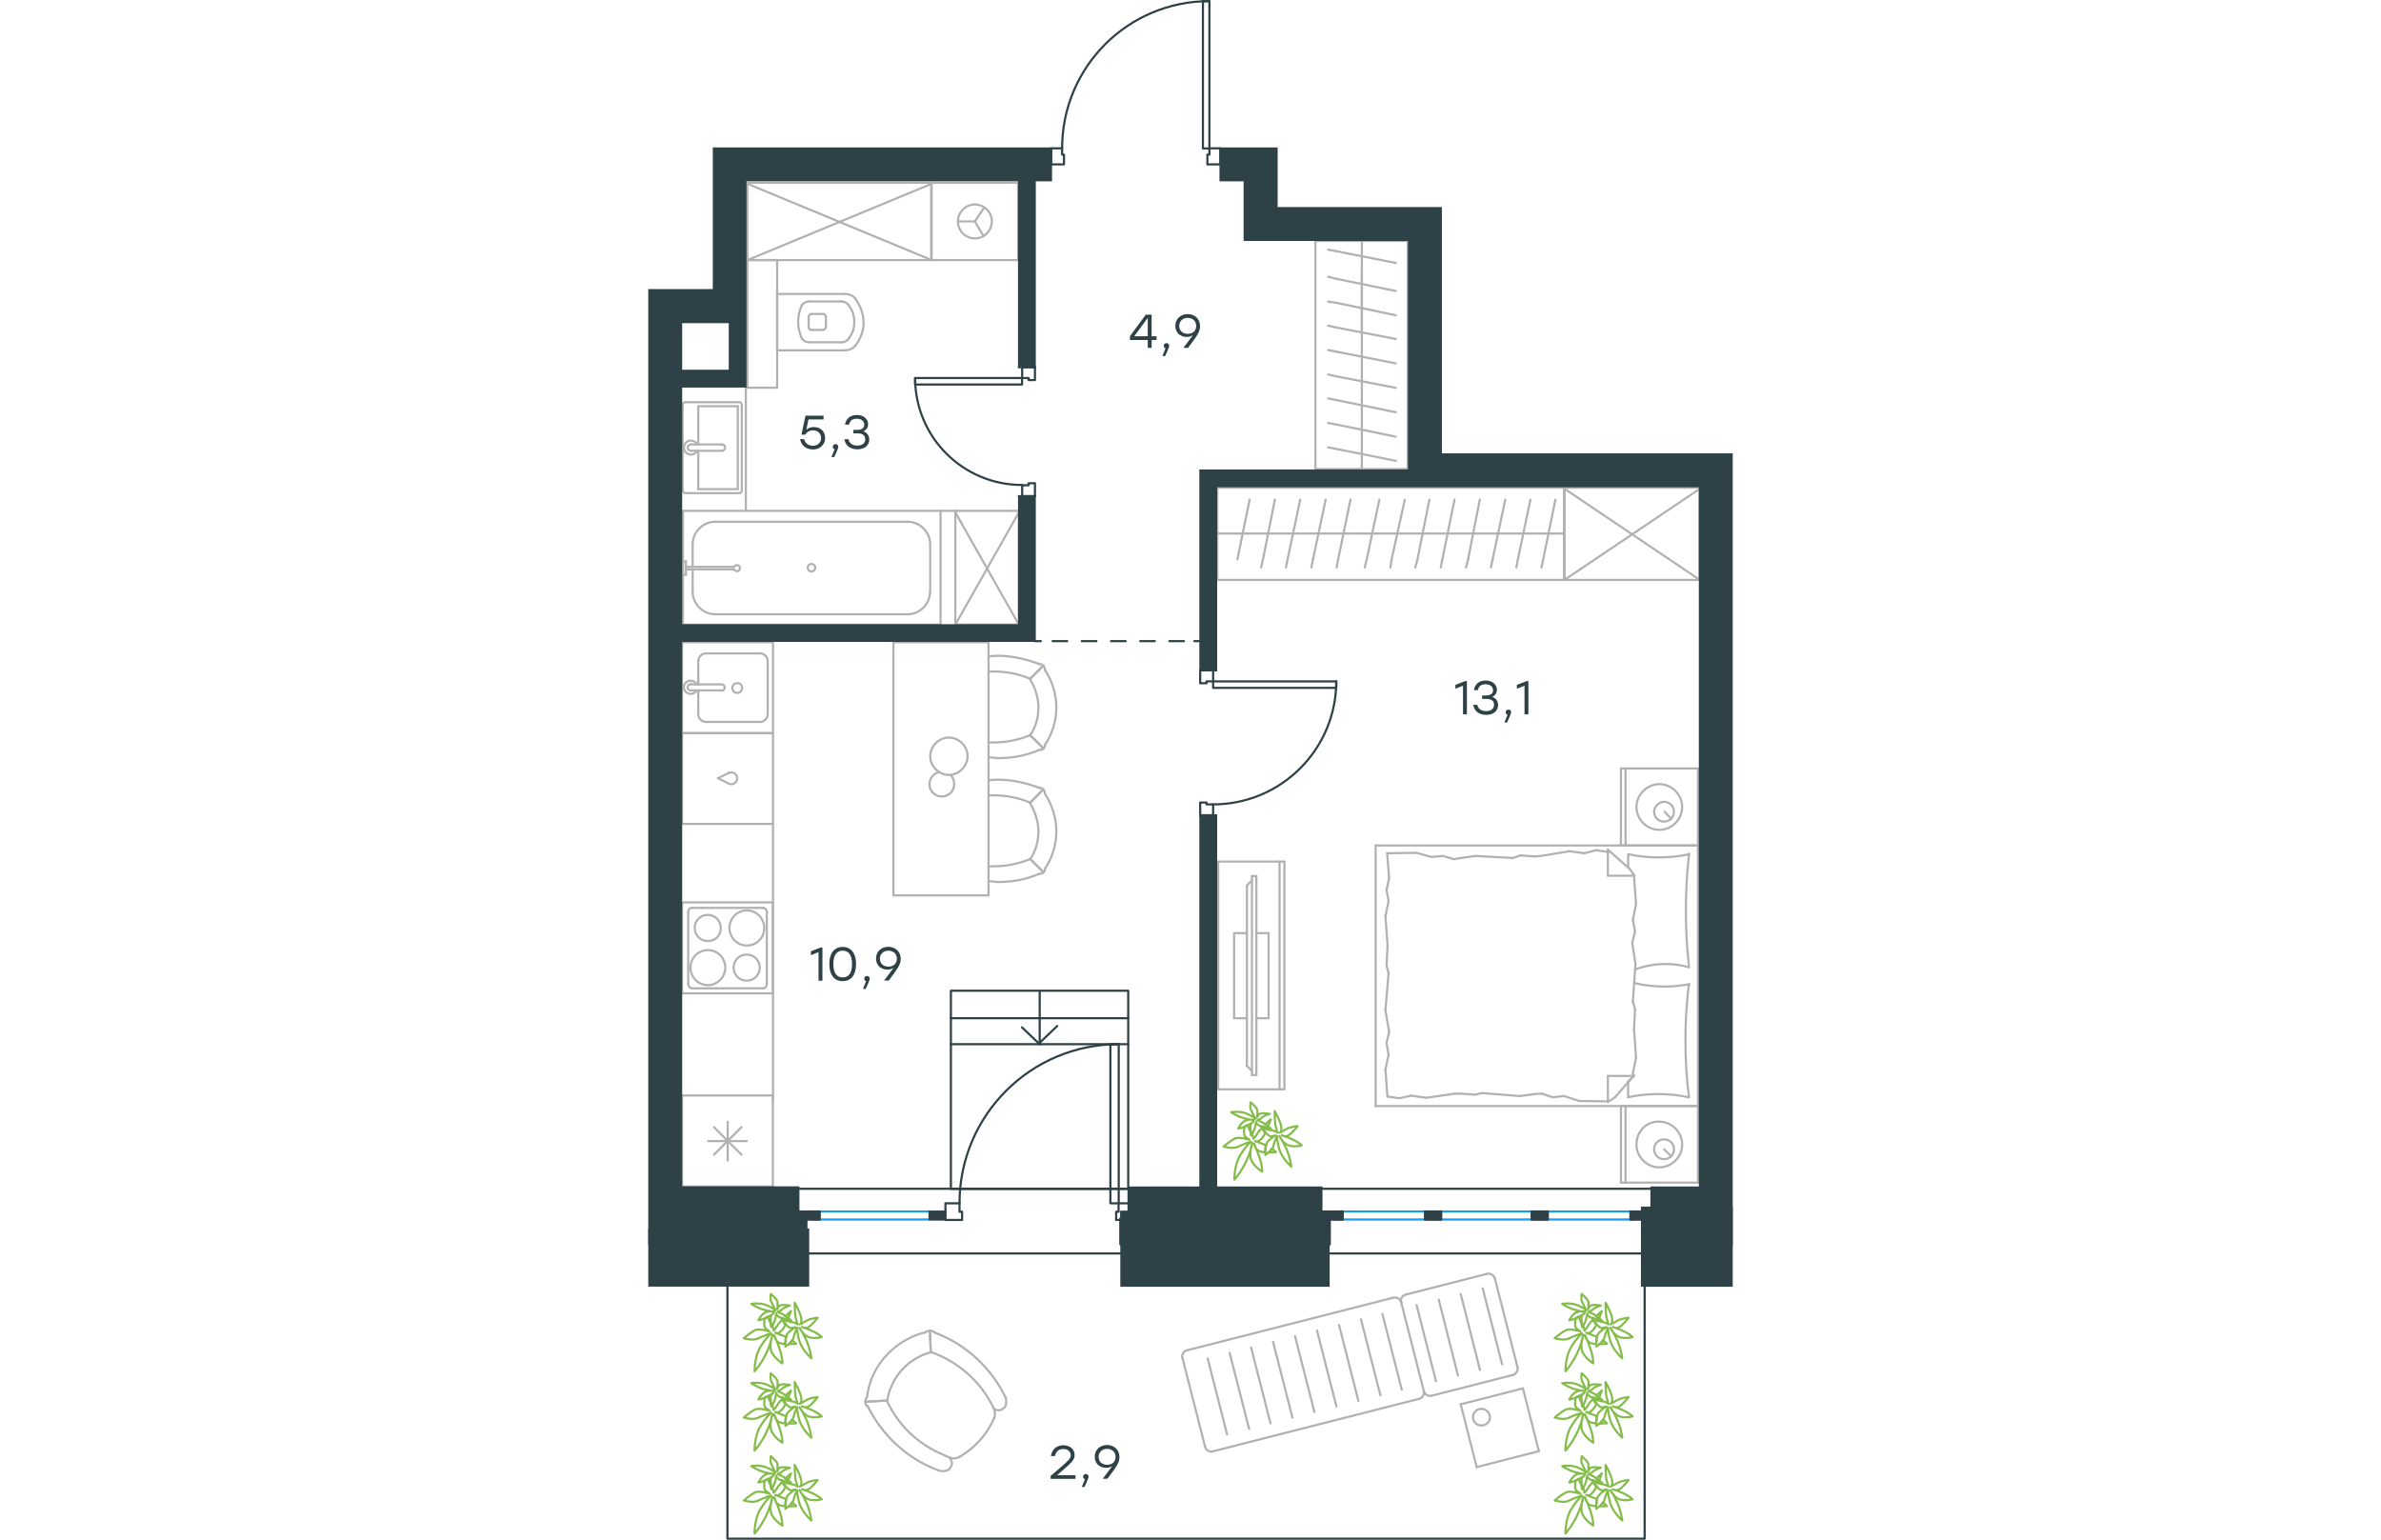 <?xml version="1.0" encoding="utf-8"?>
<!-- Generator: Adobe Illustrator 26.5.0, SVG Export Plug-In . SVG Version: 6.00 Build 0)  -->
<svg version="1.1" id="Слой_1" xmlns="http://www.w3.org/2000/svg" xmlns:xlink="http://www.w3.org/1999/xlink" x="0px" y="0px"
	 viewBox="0 0 754.7 1071.5" style="enable-background:new 0 0 754.7 1071.5;" xml:space="preserve" width="883" height="571">
<style type="text/css">
	.st0{fill:none;stroke:#1D9CEB;stroke-width:1.5;stroke-linecap:round;stroke-linejoin:round;stroke-miterlimit:22.926;}
	.st1{fill:none;stroke:#2D4146;stroke-width:1.5;stroke-linecap:round;stroke-linejoin:round;stroke-miterlimit:22.926;}
	.st2{fill:none;stroke:#2D4146;stroke-width:1.5;stroke-linecap:round;stroke-linejoin:round;}
	.st3{fill:none;stroke:#2D4146;stroke-width:1.5;stroke-linecap:round;stroke-linejoin:round;stroke-dasharray:10.159,10.159;}
	.st4{fill:none;stroke:#B2B1B0;stroke-width:1.5;stroke-linecap:round;stroke-linejoin:round;stroke-miterlimit:22.926;}
	.st5{fill:none;stroke:#84BC4A;stroke-width:1.5;stroke-linecap:round;stroke-linejoin:round;stroke-miterlimit:22.926;}
	.st6{fill:#2D4146;}
</style>
<line class="st0" x1="478.6" y1="843.1" x2="686.3" y2="843.1"/>
<line class="st0" x1="477.5" y1="848.7" x2="686.3" y2="848.7"/>
<line class="st0" x1="113.9" y1="843.1" x2="206.8" y2="843.1"/>
<line class="st0" x1="113.4" y1="848.7" x2="206.8" y2="848.7"/>
<path class="st1" d="M185.7,263.1c0,41.1,33.3,74.4,74.4,74.4"/>
<polygon class="st1" points="269.1,336.3 264.7,336.3 264.7,337.7 260.2,337.7 260.2,345.3 269.1,345.3 "/>
<polygon class="st1" points="269.1,255.5 260.2,255.5 260.2,263.1 264.7,263.1 264.7,264.5 269.1,264.5 "/>
<rect x="185.7" y="263.1" class="st1" width="74.4" height="4.5"/>
<polyline class="st1" points="257.9,345.3 260.2,345.3 269.1,345.3 260.2,345.3 "/>
<polyline class="st1" points="257.9,255.5 260.2,255.5 269.1,255.5 260.2,255.5 "/>
<g>
	<path class="st1" d="M393.1,559.8c47.3,0,85.7-38.4,85.7-85.7"/>
	<polygon class="st1" points="384.1,558.5 388.5,558.5 388.5,559.8 393.1,559.8 393.1,567.4 384.1,567.4 	"/>
	<polygon class="st1" points="384.1,466.5 393.1,466.5 393.1,474.2 388.5,474.2 388.5,475.5 384.1,475.5 	"/>
	<rect x="393.1" y="474.2" class="st1" width="85.7" height="4.5"/>
	<polyline class="st1" points="395.2,567.4 393.1,567.4 384.1,567.4 393.1,567.4 	"/>
	<polyline class="st1" points="395.2,466.5 393.1,466.5 384.1,466.5 393.1,466.5 	"/>
</g>
<path class="st1" d="M390.5,0.8C333.8,0.8,288,46.6,288,103.3"/>
<polygon class="st1" points="289.3,114.4 289.3,107.6 288,107.6 288,103.2 280.4,103.2 280.4,114.4 "/>
<polygon class="st1" points="398.1,114.4 398.1,103.2 390.5,103.2 390.5,107.6 389.1,107.6 389.1,114.4 "/>
<rect x="386" y="0.8" class="st1" width="4.5" height="102.5"/>
<rect x="328.5" y="847.9" class="st1" width="145.7" height="18"/>
<rect x="468.7" y="843.1" class="st1" width="14.6" height="5.6"/>
<rect x="540.6" y="843.1" class="st1" width="11.2" height="5.6"/>
<rect x="683.5" y="843.1" class="st1" width="14.6" height="5.6"/>
<rect x="614.8" y="843.1" class="st1" width="11.2" height="5.6"/>
<rect x="104.7" y="843.1" class="st1" width="14.6" height="5.6"/>
<g>
	<g>
		<line class="st2" x1="269.1" y1="446.2" x2="273.2" y2="446.2"/>
		<line class="st3" x1="281.4" y1="446.2" x2="375.9" y2="446.2"/>
		<line class="st2" x1="380" y1="446.2" x2="384.1" y2="446.2"/>
	</g>
</g>
<line class="st1" x1="105.3" y1="827.3" x2="715.6" y2="827.3"/>
<g>
	<line class="st4" x1="730.5" y1="769.7" x2="730.5" y2="823"/>
	<line class="st4" x1="676.9" y1="823" x2="676.9" y2="769.7"/>
	<line class="st4" x1="676.9" y1="769.7" x2="730.5" y2="769.7"/>
	<line class="st4" x1="730.5" y1="823" x2="676.9" y2="823"/>
	<line class="st4" x1="706.9" y1="799.8" x2="712" y2="804.8"/>
	<line class="st4" x1="680.1" y1="823" x2="680.1" y2="769.7"/>
	<path class="st4" d="M687.7,796.5c0,8.7,7.3,15.9,15.9,15.9c8.7,0,15.9-7.2,15.9-15.9c0-8.7-7.3-15.9-15.9-15.9
		C694.6,780.2,687.7,787.5,687.7,796.5z"/>
	<path class="st4" d="M700,799.8c0,4,3.2,6.9,6.9,6.9c4,0,6.9-3.2,6.9-6.9c0-4-3.2-6.9-6.9-6.9C703.3,792.9,700,795.8,700,799.8z"/>
	<line class="st4" x1="730.5" y1="588.4" x2="730.5" y2="769.7"/>
	<line class="st4" x1="681.9" y1="603.8" x2="681.9" y2="594.5"/>
	<line class="st4" x1="686" y1="748.8" x2="667.8" y2="748.8"/>
	<line class="st4" x1="681.9" y1="752.7" x2="686" y2="748.8"/>
	<line class="st4" x1="506.2" y1="588.4" x2="730.5" y2="588.4"/>
	<line class="st4" x1="667.8" y1="766.9" x2="667.8" y2="748.8"/>
	<line class="st4" x1="730.5" y1="769.7" x2="506.2" y2="769.7"/>
	<line class="st4" x1="667.8" y1="591.3" x2="683" y2="604.7"/>
	<line class="st4" x1="683" y1="604.7" x2="686.3" y2="609.4"/>
	<line class="st4" x1="681.9" y1="763.6" x2="681.9" y2="753"/>
	<line class="st4" x1="686" y1="609.4" x2="667.8" y2="609.4"/>
	<line class="st4" x1="686" y1="748.4" x2="672.8" y2="763.6"/>
	<line class="st4" x1="672.8" y1="763.6" x2="667.8" y2="766.9"/>
	<line class="st4" x1="667.8" y1="591.3" x2="667.8" y2="609.4"/>
	<line class="st4" x1="513.8" y1="672.1" x2="514.5" y2="657.9"/>
	<line class="st4" x1="515.6" y1="718" x2="513" y2="703.1"/>
	<line class="st4" x1="515.2" y1="734" x2="513.8" y2="725.9"/>
	<line class="st4" x1="513.8" y1="725.9" x2="515.6" y2="718"/>
	<line class="st4" x1="515.2" y1="677.1" x2="513.8" y2="672.1"/>
	<line class="st4" x1="513" y1="703.1" x2="515.2" y2="677.1"/>
	<line class="st4" x1="514.4" y1="763.2" x2="513" y2="744.4"/>
	<line class="st4" x1="513" y1="744.4" x2="515.2" y2="734"/>
	<line class="st4" x1="515.6" y1="611.2" x2="514.2" y2="593.8"/>
	<line class="st4" x1="515.2" y1="627.2" x2="513.8" y2="619.2"/>
	<line class="st4" x1="513.8" y1="619.2" x2="515.6" y2="611.2"/>
	<line class="st4" x1="514.5" y1="657.9" x2="513" y2="637.7"/>
	<line class="st4" x1="513" y1="637.7" x2="515.2" y2="627.2"/>
	<line class="st4" x1="506.2" y1="588.4" x2="506.2" y2="769.7"/>
	<path class="st4" d="M724.3,673.1c-1.5-13-2.2-26.1-2.2-39.5c0-13,0.7-26.5,2.2-39.5"/>
	<path class="st4" d="M686.8,674.6c7.3-2.5,13.7-3.7,21.3-3.7c5.4,0,10.8,0.7,15.9,2.2"/>
	<path class="st4" d="M724.3,594.5c-6.9,1.5-14.2,2.2-21,2.2c-7.3,0-14.2-0.7-21-2.2"/>
	<path class="st4" d="M724.3,685.1c-5.4,0.7-10.8,1.5-15.9,1.5c-7.6,0-14.9-0.7-22.1-2.5"/>
	<line class="st4" x1="621.8" y1="761.1" x2="616.7" y2="761.4"/>
	<line class="st4" x1="637.4" y1="762.8" x2="629.4" y2="763.6"/>
	<line class="st4" x1="629.4" y1="763.6" x2="621.8" y2="761.1"/>
	<line class="st4" x1="667.8" y1="766.5" x2="647.8" y2="766.2"/>
	<line class="st4" x1="647.8" y1="766.2" x2="637.4" y2="762.8"/>
	<line class="st4" x1="575.4" y1="761.8" x2="565.6" y2="761.1"/>
	<line class="st4" x1="616.7" y1="761.4" x2="606.6" y2="762.8"/>
	<line class="st4" x1="580.4" y1="760.7" x2="575.4" y2="761.8"/>
	<line class="st4" x1="606.6" y1="762.8" x2="580.4" y2="760.7"/>
	<line class="st4" x1="565.6" y1="761.1" x2="561.3" y2="761.1"/>
	<line class="st4" x1="530.8" y1="762.5" x2="522.8" y2="764.3"/>
	<line class="st4" x1="522.8" y1="764.3" x2="514.9" y2="763.2"/>
	<line class="st4" x1="561.3" y1="761.1" x2="541.4" y2="764"/>
	<line class="st4" x1="541.4" y1="764" x2="530.8" y2="762.5"/>
	<line class="st4" x1="560.5" y1="597.9" x2="565.6" y2="597.1"/>
	<line class="st4" x1="545" y1="596.4" x2="552.9" y2="595.7"/>
	<line class="st4" x1="552.9" y1="595.7" x2="560.5" y2="597.9"/>
	<line class="st4" x1="514.2" y1="593.8" x2="534.5" y2="593.5"/>
	<line class="st4" x1="534.5" y1="593.5" x2="545" y2="596.4"/>
	<line class="st4" x1="606.9" y1="595.3" x2="616.7" y2="596"/>
	<line class="st4" x1="565.6" y1="597.1" x2="575.8" y2="595.7"/>
	<line class="st4" x1="601.9" y1="597.1" x2="606.9" y2="595.3"/>
	<line class="st4" x1="575.8" y1="595.7" x2="601.9" y2="597.1"/>
	<line class="st4" x1="616.7" y1="596" x2="621.1" y2="595.7"/>
	<line class="st4" x1="667.4" y1="592.8" x2="668.2" y2="592.8"/>
	<line class="st4" x1="651.5" y1="593.8" x2="659.5" y2="591.7"/>
	<line class="st4" x1="659.5" y1="591.7" x2="667.4" y2="592.8"/>
	<line class="st4" x1="621.1" y1="595.7" x2="641" y2="592.4"/>
	<line class="st4" x1="641" y1="592.4" x2="651.5" y2="593.8"/>
	<path class="st4" d="M724.3,763.6c-1.8-13-2.5-26.1-2.5-39.5c0-13,0.7-26.5,2.5-39.5"/>
	<path class="st4" d="M681.9,763.6c6.9-1.5,14.2-2.2,21-2.2c7.3,0,14.2,0.7,21,2.2"/>
	<line class="st4" x1="686.7" y1="702.1" x2="686" y2="716.2"/>
	<line class="st4" x1="684.8" y1="656.1" x2="687" y2="670.9"/>
	<line class="st4" x1="685.2" y1="640.2" x2="686.7" y2="648.1"/>
	<line class="st4" x1="686.7" y1="648.1" x2="684.8" y2="656.1"/>
	<line class="st4" x1="685.2" y1="697" x2="686.7" y2="702.1"/>
	<line class="st4" x1="687" y1="670.9" x2="685.2" y2="697"/>
	<line class="st4" x1="686" y1="609.4" x2="687.4" y2="629.3"/>
	<line class="st4" x1="687.4" y1="629.3" x2="685.2" y2="640.2"/>
	<line class="st4" x1="685.2" y1="747" x2="685.5" y2="748.8"/>
	<line class="st4" x1="686" y1="716.2" x2="687.4" y2="736.1"/>
	<line class="st4" x1="687.4" y1="736.1" x2="685.2" y2="747"/>
	<line class="st4" x1="730.5" y1="534.8" x2="730.5" y2="588.4"/>
	<line class="st4" x1="676.9" y1="588.4" x2="676.9" y2="534.8"/>
	<line class="st4" x1="677.2" y1="534.8" x2="730.5" y2="534.8"/>
	<line class="st4" x1="730.5" y1="588.4" x2="677.2" y2="588.4"/>
	<line class="st4" x1="707.3" y1="564.9" x2="712" y2="569.9"/>
	<line class="st4" x1="680.1" y1="588.4" x2="680.1" y2="534.8"/>
	<path class="st4" d="M687.7,561.6c0,8.7,7.3,15.9,15.9,15.9c8.7,0,15.9-7.2,15.9-15.9c0-8.7-7.3-15.9-15.9-15.9
		C695,545.8,687.7,553,687.7,561.6z"/>
	<path class="st4" d="M700,564.9c0,4,3.2,6.9,6.9,6.9c4,0,6.9-3.2,6.9-6.9c0-4-3.2-6.9-6.9-6.9C703.3,558.1,700,561.3,700,564.9z"/>
</g>
<g>
	<g>
		<line class="st4" x1="439.3" y1="758.1" x2="439.3" y2="599.6"/>
		<polyline class="st4" points="442.7,599.6 396.6,599.6 396.6,758.1 442.7,758.1 		"/>
		<line class="st4" x1="442.7" y1="758.1" x2="442.7" y2="599.6"/>
	</g>
	<g>
		<polyline class="st4" points="416.6,649.4 407.7,649.4 407.7,708.6 416.6,708.6 		"/>
		<line class="st4" x1="423.2" y1="708.6" x2="431.7" y2="708.6"/>
		<line class="st4" x1="431.7" y1="708.6" x2="431.7" y2="649.4"/>
		<line class="st4" x1="431.7" y1="649.4" x2="423.2" y2="649.4"/>
		<line class="st4" x1="423.2" y1="748.1" x2="420.1" y2="748.1"/>
		<line class="st4" x1="416.6" y1="616.2" x2="420.1" y2="612.8"/>
		<line class="st4" x1="420.1" y1="745.3" x2="416.6" y2="741.8"/>
		<line class="st4" x1="420.1" y1="609.7" x2="420.1" y2="748.1"/>
		<line class="st4" x1="423.2" y1="748.1" x2="423.2" y2="609.7"/>
		<line class="st4" x1="423.2" y1="609.7" x2="420.1" y2="609.7"/>
		<line class="st4" x1="416.6" y1="741.8" x2="416.6" y2="616.2"/>
	</g>
</g>
<g>
	<line class="st4" x1="396" y1="371.3" x2="494.6" y2="371.3"/>
	<line class="st4" x1="479" y1="394.9" x2="480.1" y2="389.3"/>
	<line class="st4" x1="480.1" y1="389.3" x2="488.7" y2="347.7"/>
	<line class="st4" x1="461.4" y1="394.9" x2="462.6" y2="389.3"/>
	<line class="st4" x1="462.6" y1="389.3" x2="471.4" y2="347.7"/>
	<line class="st4" x1="443.8" y1="394.9" x2="444.9" y2="389.3"/>
	<line class="st4" x1="444.9" y1="389.3" x2="453.7" y2="347.7"/>
	<line class="st4" x1="426.5" y1="394.9" x2="427.8" y2="389.3"/>
	<line class="st4" x1="427.8" y1="389.3" x2="436.1" y2="347.7"/>
	<line class="st4" x1="410" y1="389.3" x2="418.5" y2="347.7"/>
	<rect x="396" y="339.4" class="st4" width="241.3" height="64.2"/>
	<line class="st4" x1="494.6" y1="371.3" x2="637.2" y2="371.3"/>
	<line class="st4" x1="621.6" y1="394.9" x2="622.8" y2="389.3"/>
	<line class="st4" x1="622.8" y1="389.3" x2="631.3" y2="347.7"/>
	<line class="st4" x1="604.1" y1="394.9" x2="605.2" y2="389.3"/>
	<line class="st4" x1="605.2" y1="389.3" x2="613.9" y2="347.7"/>
	<line class="st4" x1="586.4" y1="394.9" x2="587.6" y2="389.3"/>
	<line class="st4" x1="587.6" y1="389.3" x2="596.4" y2="347.7"/>
	<line class="st4" x1="569.1" y1="394.9" x2="570.5" y2="389.3"/>
	<line class="st4" x1="570.5" y1="389.3" x2="578.7" y2="347.7"/>
	<line class="st4" x1="551.5" y1="394.9" x2="552.6" y2="389.3"/>
	<line class="st4" x1="552.6" y1="389.3" x2="561.1" y2="347.7"/>
	<line class="st4" x1="533.8" y1="394.9" x2="535.3" y2="389.3"/>
	<line class="st4" x1="535.3" y1="389.3" x2="543.6" y2="347.7"/>
	<line class="st4" x1="516.5" y1="394.9" x2="517.3" y2="389.3"/>
	<line class="st4" x1="517.3" y1="389.3" x2="526.5" y2="347.7"/>
	<line class="st4" x1="500" y1="389.3" x2="508.8" y2="347.7"/>
	<line class="st4" x1="498.6" y1="394.9" x2="500" y2="389.3"/>
</g>
<g>
	<rect x="637.7" y="339.4" class="st4" width="93.9" height="64.2"/>
	<line class="st4" x1="637.7" y1="403.5" x2="731.7" y2="340.2"/>
	<line class="st4" x1="637.7" y1="340.2" x2="731.7" y2="403.5"/>
</g>
<g>
	<line class="st4" x1="86.7" y1="762.4" x2="86.7" y2="825.7"/>
	<line class="st4" x1="55.3" y1="780.7" x2="55.3" y2="807.7"/>
	<line class="st4" x1="45.7" y1="803.6" x2="64.9" y2="784.4"/>
	<line class="st4" x1="45.7" y1="784.4" x2="64.9" y2="803.6"/>
	<line class="st4" x1="41.7" y1="794.1" x2="68.6" y2="794.1"/>
	<line class="st4" x1="86.7" y1="825.7" x2="23.5" y2="825.7"/>
	<line class="st4" x1="23.5" y1="762.4" x2="23.5" y2="825.7"/>
	<line class="st4" x1="86.7" y1="762.4" x2="23.5" y2="762.4"/>
</g>
<g>
	<rect x="23.5" y="447" class="st4" width="63.3" height="63.2"/>
	<line class="st4" x1="51" y1="476.3" x2="29.8" y2="476.3"/>
	<line class="st4" x1="34.8" y1="480.5" x2="34.8" y2="497.1"/>
	<line class="st4" x1="83.1" y1="497.1" x2="83.1" y2="460"/>
	<line class="st4" x1="34.8" y1="460" x2="34.8" y2="476.3"/>
	<line class="st4" x1="77.8" y1="454.7" x2="40.1" y2="454.7"/>
	<line class="st4" x1="29.8" y1="480.5" x2="51" y2="480.5"/>
	<line class="st4" x1="40.1" y1="502.4" x2="77.8" y2="502.4"/>
	<path class="st4" d="M51,476.3L51,476.3c1.2,0,2.2,0.9,2.2,2.2c0,1.2-1,2.2-2.2,2.2"/>
	<path class="st4" d="M40.1,502.4c-2.8,0-5.3-2.4-5.3-5.3"/>
	<path class="st4" d="M33.8,480.5c-1,1.5-2.5,2.4-4.4,2.4c-2.5,0-4.7-2.2-4.7-4.6c0-2.4,2.2-4.6,4.7-4.6c1.9,0,3.4,0.9,4.4,2.4"/>
	<path class="st4" d="M77.8,454.7c2.8,0,5.3,2.4,5.3,5.3"/>
	<path class="st4" d="M34.8,460c0-2.8,2.5-5.3,5.3-5.3"/>
	<path class="st4" d="M83.1,497.1c0,2.8-2.5,5.3-5.3,5.3"/>
	<path class="st4" d="M29.8,480.5h-0.3c-1.2,0-2.2-0.9-2.2-2.2c0-1.2,1-2.2,2.2-2.2h0.3"/>
	<path class="st4" d="M61.9,475.4c-1.9,0-3.4,1.5-3.4,3.4c0,1.9,1.5,3.4,3.4,3.4c1.9,0,3.4-1.5,3.4-3.4
		C65.4,476.6,63.8,475.4,61.9,475.4z"/>
</g>
<g>
	<path class="st4" d="M50.5,645.8c0-5-4-9.1-9.1-9.1s-9.1,4-9.1,9.1c0,5,4,9.1,9.1,9.1C46.4,655,50.5,651.2,50.5,645.8z"/>
	<path class="st4" d="M53.6,673.4c0-6.6-5.3-12.2-12.1-12.2c-6.6,0-12.1,5.3-12.1,12.2c0,6.6,5.3,12.2,12.1,12.2
		C48,685.6,53.6,680,53.6,673.4z"/>
	<path class="st4" d="M77.6,673.4c0-5-4-9.1-9.1-9.1s-9.1,4-9.1,9.1c0,5,4,9.1,9.1,9.1S77.6,678.4,77.6,673.4z"/>
	<path class="st4" d="M80.7,645.8c0-6.6-5.3-12.2-12.1-12.2c-6.6,0-12.1,5.3-12.1,12.2c0,6.6,5.3,12.2,12.1,12.2
		C75.4,658.1,80.7,652.7,80.7,645.8z"/>
	<line class="st4" x1="27.8" y1="684.7" x2="27.8" y2="634.9"/>
	<line class="st4" x1="79.8" y1="687.8" x2="30.6" y2="687.8"/>
	<line class="st4" x1="82.5" y1="634.9" x2="82.5" y2="684.7"/>
	<line class="st4" x1="30.6" y1="631.8" x2="79.8" y2="631.8"/>
	<path class="st4" d="M82.5,684.7L82.5,684.7c0,1.9-1.2,3.2-2.8,3.2"/>
	<path class="st4" d="M27.8,634.9L27.8,634.9c0-1.9,1.2-3.2,2.8-3.2"/>
	<path class="st4" d="M30.6,687.8L30.6,687.8c-1.5,0-2.8-1.5-2.8-3.2"/>
	<path class="st4" d="M79.8,631.8L79.8,631.8c1.5,0,2.8,1.5,2.8,3.2"/>
	<rect x="23.5" y="628" class="st4" width="63.2" height="63.3"/>
</g>
<g>
	<rect x="23.5" y="510.2" class="st4" width="63.3" height="63.2"/>
	<line class="st4" x1="48.5" y1="541.6" x2="56" y2="545.4"/>
	<line class="st4" x1="56" y1="537.9" x2="48.5" y2="541.6"/>
	<path class="st4" d="M56,537.9c0.6-0.3,1.2-0.3,1.9-0.3c2.2,0,4,1.9,4,4"/>
	<path class="st4" d="M56,545.4c0.6,0.3,1.2,0.3,1.9,0.3c2.2,0,4-1.9,4-4"/>
</g>
<line class="st4" x1="86.8" y1="573.4" x2="86.8" y2="766.5"/>
<g>
	<line class="st4" x1="170.6" y1="623.1" x2="170.6" y2="447"/>
	<line class="st4" x1="236.8" y1="447" x2="236.8" y2="623.1"/>
	<g>
		<line class="st4" x1="170.6" y1="447" x2="236.8" y2="447"/>
		<line class="st4" x1="236.8" y1="623.1" x2="170.6" y2="623.1"/>
		<path class="st4" d="M209.2,513.3c-7,0-13,6.1-13,13c0,7,6.1,13,13,13c7,0,13-6.1,13-13C222.2,519.1,216.1,513.3,209.2,513.3z"/>
		<path class="st4" d="M210.4,539.4c1.6,1.6,2.5,3.8,2.5,6.3c0,4.8-3.8,8.6-8.6,8.6s-8.6-3.8-8.6-8.6c0-3.8,2.5-7,6.1-8.3"/>
	</g>
	<g>
		<path class="st4" d="M265.8,511.6c4-5.7,5.7-12.5,5.7-19.3c0-6.8-2.3-13.7-5.7-19.3"/>
		<path class="st4" d="M236.8,527c2.3,0,4.5,0.6,6.8,0.6c9.7,0,19.3-1.7,28.5-5.7"/>
		<path class="st4" d="M272.1,462.1c-9.1-3.4-18.8-5.7-28.5-5.7c-2.3,0-4.5,0-6.8,0.6"/>
		<path class="st4" d="M236.8,516.7c1.1,0,2.3,0,3.4,0c8.6,0,17.6-1.7,25.6-5.1"/>
		<path class="st4" d="M265.8,472.4c-8-3.4-16.5-5.1-25.6-5.1c-1.1,0-2.3,0-3.4,0"/>
		<path class="st4" d="M276,518.4c5.1-7.4,8-16.5,8-26.1c0-9.1-2.8-18.2-8-26.1"/>
		<line class="st4" x1="265.8" y1="511.6" x2="274.9" y2="520.7"/>
		<line class="st4" x1="265.8" y1="472.4" x2="274.9" y2="463.2"/>
		<line class="st4" x1="265.8" y1="511.6" x2="274.9" y2="520.7"/>
		<line class="st4" x1="265.8" y1="472.4" x2="274.9" y2="463.2"/>
		<path class="st4" d="M276,466.1c0-2.3-1.7-4-4-4"/>
		<path class="st4" d="M272.1,521.8c2.3,0.4,4-1.1,4-3.4"/>
		<path class="st4" d="M265.8,597.8c4-5.7,5.7-12.5,5.7-19.3s-2.3-13.7-5.7-19.3"/>
		<path class="st4" d="M236.8,613.2c2.3,0,4.5,0.6,6.8,0.6c9.7,0,19.3-1.7,28.5-5.7"/>
		<path class="st4" d="M272.1,548.3c-9.1-3.4-18.8-5.7-28.5-5.7c-2.3,0-4.5,0-6.8,0.6"/>
		<path class="st4" d="M236.8,602.9c1.1,0,2.3,0,3.4,0c8.6,0,17.6-1.7,25.6-5.1"/>
		<path class="st4" d="M265.8,558.6c-8-3.4-16.5-5.1-25.6-5.1c-1.1,0-2.3,0-3.4,0"/>
		<path class="st4" d="M276,604.6c5.1-7.4,8-16.5,8-26.1c0-9.1-2.8-18.2-8-26.1"/>
		<line class="st4" x1="265.8" y1="597.8" x2="274.9" y2="606.9"/>
		<line class="st4" x1="265.8" y1="558.6" x2="274.9" y2="549.4"/>
		<line class="st4" x1="265.8" y1="597.8" x2="274.9" y2="606.9"/>
		<line class="st4" x1="265.8" y1="558.6" x2="274.9" y2="549.4"/>
		<path class="st4" d="M276,552.2c0-2.3-1.7-4-4-4"/>
		<path class="st4" d="M272.1,608c2.3,0.4,4-1.1,4-3.4"/>
	</g>
</g>
<g>
	<line class="st4" x1="89.7" y1="204.2" x2="89.7" y2="243.8"/>
	<g>
		<line class="st4" x1="136.9" y1="204.6" x2="89.7" y2="204.6"/>
		<line class="st4" x1="112.1" y1="238.2" x2="134.4" y2="238.2"/>
		<line class="st4" x1="134.4" y1="209.8" x2="112.1" y2="209.8"/>
		<line class="st4" x1="113.4" y1="229.6" x2="121.4" y2="229.6"/>
		<line class="st4" x1="121.4" y1="218.5" x2="113.4" y2="218.5"/>
		<line class="st4" x1="111.6" y1="220.6" x2="111.6" y2="227.5"/>
		<line class="st4" x1="89.7" y1="243.8" x2="136.9" y2="243.8"/>
		<line class="st4" x1="123.6" y1="227.5" x2="123.6" y2="220.6"/>
		<path class="st4" d="M144.3,240.4c3.4-4.7,5.6-10.3,5.6-15.9c0,0,0,0,0-0.4"/>
		<path class="st4" d="M111.6,227.5c0,1.3,0.9,2.2,2.2,2.2"/>
		<path class="st4" d="M106.9,235.6c1.3,1.7,3,2.6,5.2,2.6"/>
		<path class="st4" d="M121.4,229.6c1.3,0,2.2-0.9,2.2-2.2"/>
		<path class="st4" d="M139.5,235.6c2.6-3.4,3.9-7.3,3.9-11.6"/>
		<path class="st4" d="M123.6,220.6c0-1.3-0.9-2.2-2.2-2.2"/>
		<path class="st4" d="M113.8,218.5c-1.3,0-2.2,0.9-2.2,2.2"/>
		<path class="st4" d="M112.1,209.8c-2.2,0-3.9,0.9-5.2,2.6"/>
		<path class="st4" d="M106.9,212.4c-1.7,3.4-2.6,7.8-2.6,11.6c0,3.9,0.9,7.8,2.6,11.6"/>
		<path class="st4" d="M139.5,212.4c-1.3-1.7-3-2.6-5.2-2.6"/>
		<path class="st4" d="M149.8,224.4L149.8,224.4c0-6-2.2-11.6-5.6-16.3"/>
		<path class="st4" d="M136.9,243.8c3,0,5.6-1.3,7.3-3.4"/>
		<path class="st4" d="M144.3,208c-1.7-2.2-4.3-3.4-7.3-3.4"/>
		<path class="st4" d="M143.4,224.1L143.4,224.1c0-4.3-1.3-8.2-3.9-11.6"/>
		<path class="st4" d="M134.4,238.2c2.2,0,3.9-0.9,5.2-2.6"/>
	</g>
	<rect x="69" y="181" class="st4" width="20.7" height="88.8"/>
</g>
<g>
	<line class="st4" x1="62.3" y1="340.4" x2="34.8" y2="340.4"/>
	<line class="st4" x1="34.8" y1="340.4" x2="34.8" y2="313.7"/>
	<line class="st4" x1="34.8" y1="309.3" x2="34.8" y2="282.7"/>
	<line class="st4" x1="62.3" y1="282.7" x2="62.3" y2="340.4"/>
	<line class="st4" x1="34.8" y1="282.7" x2="62.3" y2="282.7"/>
	<line class="st4" x1="23.9" y1="281.7" x2="23.9" y2="341.3"/>
	<line class="st4" x1="63" y1="279.9" x2="26.1" y2="279.9"/>
	<line class="st4" x1="65.1" y1="341.3" x2="65.1" y2="281.7"/>
	<line class="st4" x1="26.1" y1="343.2" x2="63" y2="343.2"/>
	<path class="st4" d="M63,343.2c1.3,0,2.2-0.7,2.2-1.9"/>
	<path class="st4" d="M65.1,281.7c0-1.1-0.9-1.9-2.2-1.9"/>
	<path class="st4" d="M26.1,279.9c-1.3,0-2.2,0.7-2.2,1.9"/>
	<path class="st4" d="M23.9,341.3c0,0.7,0.9,1.9,2.2,1.9"/>
	<line class="st4" x1="51.3" y1="309.3" x2="29.9" y2="309.3"/>
	<line class="st4" x1="29.9" y1="313.7" x2="51.3" y2="313.7"/>
	<path class="st4" d="M51.3,309.3L51.3,309.3c1.2,0,2.2,1,2.2,2.2c0,1.2-1,2.2-2.2,2.2l0,0"/>
	<path class="st4" d="M34,313.7c-0.8,1.6-2.5,2.7-4.3,2.7c-2.7,0-4.9-2.2-4.9-4.9c0-2.7,2.2-4.9,4.9-4.9c1.8,0,3.5,1.1,4.3,2.7"/>
	<path class="st4" d="M29.9,313.7c-0.1,0-0.2,0-0.3,0c-1.2,0-2.2-1-2.2-2.2c0-1.2,1-2.2,2.2-2.2c0.1,0,0.2,0,0.3,0"/>
</g>
<g>
	<line class="st4" x1="30.9" y1="393.8" x2="30.9" y2="378.8"/>
	<line class="st4" x1="30.9" y1="411.8" x2="30.9" y2="396.2"/>
	<line class="st4" x1="46.5" y1="363.1" x2="180.5" y2="363.1"/>
	<line class="st4" x1="196.2" y1="378.8" x2="196.2" y2="411.8"/>
	<line class="st4" x1="203.4" y1="434.7" x2="24.1" y2="434.7"/>
	<line class="st4" x1="203.4" y1="355.5" x2="203.4" y2="434.7"/>
	<line class="st4" x1="180.5" y1="427.5" x2="46.5" y2="427.5"/>
	<line class="st4" x1="24.1" y1="355.5" x2="203.4" y2="355.5"/>
	<line class="st4" x1="24.1" y1="434.7" x2="24.1" y2="355.5"/>
	<path class="st4" d="M196.2,378.8c0-8.5-7.2-15.7-15.6-15.7"/>
	<path class="st4" d="M30.9,411.8c0,8.5,7.2,15.7,15.6,15.7"/>
	<path class="st4" d="M180.5,427.5c8.5,0,15.6-7.2,15.6-15.7"/>
	<path class="st4" d="M46.5,363.1c-8.5,0-15.6,7.2-15.6,15.7"/>
	<line class="st4" x1="24.1" y1="360.2" x2="24.1" y2="358"/>
	<line class="st4" x1="26.2" y1="394.5" x2="59.6" y2="394.5"/>
	<line class="st4" x1="59.6" y1="396.2" x2="26.2" y2="396.2"/>
	<line class="st4" x1="24.1" y1="400" x2="24.1" y2="390.7"/>
	<line class="st4" x1="24.1" y1="390.7" x2="26.2" y2="390.7"/>
	<line class="st4" x1="26.2" y1="390.7" x2="26.2" y2="400"/>
	<line class="st4" x1="26.2" y1="400" x2="24.1" y2="400"/>
	<path class="st4" d="M59.6,396.2c0.4,0.8,1.3,1.3,2.1,1.3c1.3,0,2.1-0.8,2.1-2.1s-0.8-2.1-2.1-2.1c-0.8,0-1.7,0.4-2.1,1.3"/>
	<path class="st4" d="M111,395.1c0,1.4,1.1,2.6,2.6,2.6c1.4,0,2.6-1.1,2.6-2.6c0-1.4-1.1-2.6-2.6-2.6
		C111.9,392.5,111,393.6,111,395.1z"/>
</g>
<g>
	<line class="st4" x1="197.2" y1="127.2" x2="197.2" y2="181"/>
	<g>
		<line class="st4" x1="257.4" y1="181" x2="197.2" y2="181"/>
		<line class="st4" x1="257.4" y1="143.4" x2="257.4" y2="127.2"/>
		<line class="st4" x1="257.4" y1="181" x2="257.4" y2="127.2"/>
		<line class="st4" x1="227.3" y1="154.1" x2="233.8" y2="144.4"/>
		<line class="st4" x1="227.3" y1="154.1" x2="215.5" y2="154.1"/>
		<line class="st4" x1="227.3" y1="154.1" x2="233.3" y2="164.3"/>
		<path class="st4" d="M215.5,154.1c0,6.5,5.3,11.8,11.8,11.8s11.8-5.3,11.8-11.8c0-6.5-5.3-11.8-11.8-11.8
			C221,142.3,215.5,147.6,215.5,154.1z"/>
		<line class="st4" x1="257.4" y1="127.2" x2="197.2" y2="127.2"/>
	</g>
</g>
<g>
	<rect x="213.7" y="355.5" class="st4" width="44.3" height="79.1"/>
	<line class="st4" x1="213.7" y1="434.7" x2="257.9" y2="356.6"/>
	<line class="st4" x1="213.7" y1="356.6" x2="257.9" y2="434.7"/>
</g>
<line class="st4" x1="203.4" y1="355.5" x2="215.3" y2="355.5"/>
<line class="st4" x1="67.9" y1="269.1" x2="67.9" y2="355.5"/>
<g>
	<rect x="69" y="127.2" class="st4" width="127.9" height="53.8"/>
	<line class="st4" x1="69" y1="181" x2="197.2" y2="127.9"/>
	<line class="st4" x1="69" y1="127.9" x2="197.2" y2="181"/>
</g>
<g>
	<line class="st4" x1="496.6" y1="167.7" x2="496.6" y2="232.6"/>
	<line class="st4" x1="473.1" y1="173.7" x2="478.7" y2="174.8"/>
	<line class="st4" x1="478.7" y1="174.8" x2="520.2" y2="183"/>
	<rect x="464.3" y="167.7" class="st4" width="64.2" height="158.7"/>
	<line class="st4" x1="496.6" y1="188.8" x2="496.6" y2="326.4"/>
	<line class="st4" x1="473.1" y1="311.3" x2="478.7" y2="312.4"/>
	<line class="st4" x1="478.7" y1="312.4" x2="520.2" y2="320.7"/>
	<line class="st4" x1="473.1" y1="294.3" x2="478.7" y2="295.4"/>
	<line class="st4" x1="478.7" y1="295.4" x2="520.2" y2="303.9"/>
	<line class="st4" x1="473.1" y1="277.3" x2="478.7" y2="278.4"/>
	<line class="st4" x1="478.7" y1="278.4" x2="520.2" y2="286.9"/>
	<line class="st4" x1="473.1" y1="260.6" x2="478.7" y2="261.9"/>
	<line class="st4" x1="478.7" y1="261.9" x2="520.2" y2="269.9"/>
	<line class="st4" x1="473.1" y1="243.6" x2="478.7" y2="244.7"/>
	<line class="st4" x1="478.7" y1="244.7" x2="520.2" y2="252.9"/>
	<line class="st4" x1="473.1" y1="226.6" x2="478.7" y2="227.9"/>
	<line class="st4" x1="478.7" y1="227.9" x2="520.2" y2="235.9"/>
	<line class="st4" x1="473.1" y1="209.9" x2="478.7" y2="210.7"/>
	<line class="st4" x1="478.7" y1="210.7" x2="520.2" y2="219.4"/>
	<line class="st4" x1="478.7" y1="194" x2="520.2" y2="202.5"/>
	<line class="st4" x1="473.1" y1="192.6" x2="478.7" y2="194"/>
</g>
<g>
	<path class="st5" d="M419.4,794.5c0,0-3.3,2.7-7.5,9.5s-4,16.9-4,16.9s4.6-5,8.2-12.7c3.6-7.7,4.2-12.7,4.2-12.7s-2.7,7.8-0.4,12.4
		c2.5,4.6,7.3,7.5,7.3,7.5s0.2-3.2-1.3-8.2c-1.5-5-4.4-11.5-4.4-11.5s0.9,4.6,4,5.6c0.9,0.2,2.3,0.6,3.7,0.6c0.2-1.5,0.2-3.6,0.6-5
		c-0.2-0.2-0.6-0.2-0.6-0.2c-3.3-1.1-6.9-2.7-6.9-2.7s1.7,1.7,4.6-1.7c0.9-0.9,1.7-2.3,2.5-3.8c-0.9-1.1-1.9-2.5-2.5-3.3
		c-1.5,1.5-2.7,2.9-3.2,4c-1.7,2.9-2.7,3.3-2.7,3.3s0.2-1.5-0.9-3.3c-0.4,0.6-0.6,0.9-0.6,0.9s-0.2-1.3-0.6-2.9
		c-0.6-1.3-1.3-2.7-1.7-4.4c-0.6,0.4-1.3,0.6-2,1.1l-0.2,0.2c-0.6,2.9-0.6,6.1,0.6,7.1l2.7,2c0,0-7.1-2.3-10-0.9
		c-2.9,1.3-7.9,5.6-7.9,5.6s6.2,2,9.8,0.2C414,796.2,419.4,794.5,419.4,794.5z M431.6,802c2.7,0,5.3-0.2,5.3-0.2s-1.3-1.3-2.9-2.5
		C433.2,800.5,432.6,801.3,431.6,802z M430.4,786c0.2-0.2,0.2-0.6,0.4-0.9c-0.9-0.2-2-0.6-3.2-0.9l-0.2,0.2
		C428.2,784.8,429.3,785.5,430.4,786z M431.3,784c1.1-2.7,1.9-5,1.9-5s-1.9,1.7-4,3.6C429.9,783.1,430.7,783.6,431.3,784z
		 M416.5,779.3c0-0.2-0.2-0.6-0.2-0.6H416c0,0.2-0.2,0.4-0.2,0.9C416.3,779.3,416.3,779.3,416.5,779.3z"/>
	<path class="st5" d="M437.6,790.7c0,0-0.2,3.3,1.7,9.5c2,6.2,8.2,11.7,8.2,11.7s-0.6-5.8-3.3-12.1c-2.7-6.2-5-9.1-5-9.1
		s2.7,5.4,6.9,6.6c4.2,1.1,8.6-0.2,8.6-0.2s-1.7-1.9-5.6-3.8c-3.9-1.9-8.2-3.2-8.2-3.2s2,1.3,4.4,0.2c2.5-1.3,6.6-6.6,6.6-6.6
		s-5,0.4-7.5,1.9s-5,2.7-5,2.7s1.5-0.2,1.1-4c-0.4-3.8-4.6-11.1-4.6-11.1s0,8.8,0.9,11.3s1.1,3.8,1.1,3.8s-1.7-1.5-4.4-1.7
		c-2-0.2-4.6-1.9-6.2-2.7c-0.2-0.2-0.6-0.2-0.6-0.2c0.9,1.5,4.6,7.8,7.1,7.1l2.7-0.6c0,0-5.4,3.2-6.2,5.6c-0.9,2.5-0.9,7.9-0.9,7.9
		s4.6-2.7,5.6-5.8C435.5,794.7,437.6,790.7,437.6,790.7z"/>
	<path class="st5" d="M422.4,778.5c0,0-1.7-1.7-6.2-3.6c-4.6-1.9-10.6-0.9-10.6-0.9s3.6,2.5,8.3,4c5,1.5,7.8,1.5,7.8,1.5
		s-4.4-1.1-7.1,0.9c-2.7,1.9-4,5-4,5s1.9-0.2,4.9-1.5c2.9-1.3,5.6-3.2,5.6-3.2s-1.7,0.6-2,2.5c-0.3,1.9,0.6,6.9,0.6,6.9
		s2-3.2,2.5-5.3c0.4-2,0.9-4.2,0.9-4.2s-0.6,0.9,1.7,2.5c2.3,1.7,8.6,2.5,8.6,2.5s-5-4.2-6.9-4.9c-1.9-0.6-2.5-1.3-2.5-1.3
		s1.7-0.2,3.2-1.7c1.5-1.5,5.3-2.5,5.3-2.5s-6.6-1.3-7.8,0.6l-1.1,1.9c0,0,0.9-4.6-0.2-6.2c-1.1-1.7-4.2-4.4-4.2-4.4s-0.9,4,0.6,6.1
		C420.9,775.5,422.4,778.5,422.4,778.5z"/>
</g>
<rect x="540" y="842.5" class="st6" width="12.4" height="6.8"/>
<rect x="614.2" y="842.5" class="st6" width="12.4" height="6.8"/>
<rect x="195" y="842.5" class="st6" width="12.4" height="6.8"/>
<polygon class="st6" points="552.3,144.1 528.7,144.1 495.2,144.1 482.7,144.1 438,144.1 438,102.6 397.5,102.6 397.5,126.2 
	414.3,126.2 414.3,167.7 528.7,167.7 528.7,326.7 383.5,326.7 383.5,467.1 395.9,467.1 395.9,339.1 731.1,339.1 731.1,825.7 
	697.4,825.7 697.4,842.5 683,842.5 683,849.3 691.9,849.3 691.9,866.5 754.7,866.5 754.7,825.7 754.7,490.5 754.7,478.1 
	754.7,445.7 754.7,436 754.7,357.6 754.7,348 754.7,315.5 552.3,315.5 "/>
<rect y="854.9" class="st6" width="112" height="40.5"/>
<rect x="328.5" y="843.1" class="st6" width="145.7" height="52.4"/>
<rect x="690.8" y="839.7" class="st6" width="63.9" height="55.8"/>
<rect x="55.1" y="872.3" class="st1" width="638.3" height="198.5"/>
<g>
	<path class="st1" d="M327.3,726.7c-61.2,0-110.7,49.6-110.7,110.7"/>
	<polygon class="st1" points="206.8,849 206.8,837.4 216.6,837.4 216.6,843.3 218.4,843.3 218.4,849 	"/>
	<polygon class="st1" points="325.6,849 325.6,843.3 327.3,843.3 327.3,837.4 337.2,837.4 337.2,849 	"/>
	<rect x="321.6" y="726.7" class="st1" width="5.8" height="110.7"/>
	<polyline class="st1" points="337.2,837.4 337.2,849 337.2,837.4 337.2,834.6 	"/>
</g>
<rect x="210.6" y="689.5" class="st1" width="123.4" height="137.9"/>
<line class="st1" x1="210.6" y1="708.6" x2="334.1" y2="708.6"/>
<line class="st1" x1="334.1" y1="726.7" x2="210.6" y2="726.7"/>
<line class="st1" x1="272.4" y1="690.5" x2="272.4" y2="726.7"/>
<line class="st1" x1="284.6" y1="714" x2="272.4" y2="725.7"/>
<line class="st1" x1="260.1" y1="715" x2="272.4" y2="726.7"/>
<path class="st6" d="M67.9,102.6h-23V115v86.2H0v23.6v32.4v9.6v78.4v9.6v59.4v12.4v399v40.8h110.8v-17.2h9v-6.8h-14.6v-16.8H23.6
	V446.7h246.1v-102h-12.4v89.7H23.6V269.7h44.8v-65.1v-18.4v-9.6v-50.4h78.4h9.6h59.7h41.2v129.9h12.4V126.2H281v-23.6H67.9z
	 M56.1,257.3H23.6v-32.4h32.4V257.3z"/>
<polygon class="st6" points="469.2,842.5 469.2,825.7 395.9,825.7 395.9,566.9 383.5,566.9 383.5,825.7 333.5,825.7 333.5,842.5 
	328.5,842.5 328.5,866.5 474.9,866.5 474.9,849.3 483.8,849.3 483.8,842.5 "/>
<g>
	<line class="st4" x1="589.2" y1="889.8" x2="604.9" y2="951.4"/>
	<line class="st4" x1="601.6" y1="956.9" x2="545.2" y2="971.3"/>
	<line class="st4" x1="387.5" y1="1006.8" x2="371.8" y2="945.2"/>
	<line class="st4" x1="375" y1="939.7" x2="518.5" y2="903.1"/>
	<line class="st4" x1="524" y1="906.4" x2="539.7" y2="968"/>
	<line class="st4" x1="580.7" y1="896.6" x2="594.2" y2="949.5"/>
	<line class="st4" x1="565.4" y1="900.5" x2="578.8" y2="953.4"/>
	<line class="st4" x1="550.1" y1="904.4" x2="563.5" y2="957.3"/>
	<line class="st4" x1="534.7" y1="908.3" x2="548.2" y2="961.2"/>
	<line class="st4" x1="510.9" y1="914.4" x2="524.4" y2="967.2"/>
	<line class="st4" x1="496" y1="918.2" x2="509.5" y2="971"/>
	<line class="st4" x1="480.7" y1="922.1" x2="494.2" y2="974.9"/>
	<line class="st4" x1="465.4" y1="926" x2="478.9" y2="978.8"/>
	<line class="st4" x1="450.1" y1="929.9" x2="463.6" y2="982.7"/>
	<line class="st4" x1="434.8" y1="933.8" x2="448.3" y2="986.6"/>
	<line class="st4" x1="419.5" y1="937.7" x2="433" y2="990.5"/>
	<line class="st4" x1="404.6" y1="941.5" x2="418.1" y2="994.3"/>
	<line class="st4" x1="389.3" y1="945.4" x2="402.8" y2="998.2"/>
	<line class="st4" x1="527.3" y1="900.9" x2="583.7" y2="886.5"/>
	<line class="st4" x1="536.4" y1="973.5" x2="393" y2="1010"/>
	<line class="st4" x1="565.4" y1="977.3" x2="576.5" y2="1021"/>
	<line class="st4" x1="576.5" y1="1021" x2="619.8" y2="1009.9"/>
	<line class="st4" x1="619.8" y1="1009.9" x2="608.7" y2="966.2"/>
	<line class="st4" x1="608.7" y1="966.2" x2="565.4" y2="977.3"/>
	<path class="st4" d="M601.6,956.9c2.2-0.6,3.9-2.9,3.3-5.5"/>
	<path class="st4" d="M589.2,889.8c-0.6-2.2-2.9-3.9-5.5-3.3"/>
	<path class="st4" d="M539.7,968c0.7,2.6,2.9,3.9,5.5,3.3"/>
	<path class="st4" d="M527.3,900.9c-2.6,0.7-3.9,2.9-3.3,5.5"/>
	<path class="st4" d="M375,939.7c-2.6,0.7-3.9,2.9-3.3,5.5"/>
	<path class="st4" d="M387.5,1006.8c0.7,2.6,2.9,3.9,5.5,3.3"/>
	<path class="st4" d="M536.4,973.5c2.2-0.6,3.9-2.9,3.3-5.5"/>
	<path class="st4" d="M524,906.4c-0.6-2.2-2.9-3.9-5.5-3.3"/>
	<path class="st4" d="M581.2,991.9c-3.1,0.8-6.4-1.2-7.1-4.2c-0.8-3.1,1.2-6.3,4.2-7.1c3.1-0.8,6.4,1.2,7.1,4.2
		C586.6,987.7,584.7,991,581.2,991.9z"/>
</g>
<g>
	<path class="st5" d="M85.5,927.9c0,0-3.3,2.7-7.5,9.5c-4.2,6.9-4,16.9-4,16.9s4.6-5,8.2-12.7c3.6-7.7,4.2-12.7,4.2-12.7
		s-2.7,7.8-0.4,12.4c2.5,4.6,7.3,7.5,7.3,7.5s0.2-3.2-1.3-8.2c-1.5-5-4.4-11.5-4.4-11.5s0.9,4.6,4,5.6c0.9,0.2,2.3,0.6,3.7,0.6
		c0.2-1.5,0.2-3.6,0.6-5c-0.2-0.2-0.6-0.2-0.6-0.2c-3.3-1.1-6.9-2.7-6.9-2.7s1.7,1.7,4.6-1.7c0.9-0.9,1.7-2.3,2.5-3.8
		c-0.9-1.1-1.9-2.5-2.5-3.3c-1.5,1.5-2.7,2.9-3.2,4c-1.7,2.9-2.7,3.3-2.7,3.3s0.2-1.5-0.9-3.3c-0.4,0.6-0.6,0.9-0.6,0.9
		s-0.2-1.3-0.6-2.9c-0.6-1.3-1.3-2.7-1.7-4.4c-0.6,0.4-1.3,0.6-2,1.1l-0.2,0.2c-0.6,2.9-0.6,6.1,0.6,7.1l2.7,2c0,0-7.1-2.3-10-0.9
		c-2.9,1.3-7.9,5.6-7.9,5.6s6.2,2,9.8,0.2C80.1,929.6,85.5,927.9,85.5,927.9z M97.6,935.4c2.7,0,5.3-0.2,5.3-0.2s-1.3-1.3-2.9-2.5
		C99.2,933.9,98.7,934.8,97.6,935.4z M96.5,919.4c0.2-0.2,0.2-0.6,0.4-0.9c-0.9-0.2-2-0.6-3.2-0.9l-0.2,0.2
		C94.2,918.2,95.4,918.9,96.5,919.4z M97.4,917.4c1.1-2.7,1.9-5,1.9-5s-1.9,1.7-4,3.6C95.9,916.5,96.7,917,97.4,917.4z M82.6,912.7
		c0-0.2-0.2-0.6-0.2-0.6h-0.2c0,0.2-0.2,0.4-0.2,0.9C82.3,912.7,82.3,912.7,82.6,912.7z"/>
	<path class="st5" d="M103.6,924.1c0,0-0.2,3.3,1.7,9.5c2,6.2,8.2,11.7,8.2,11.7s-0.6-5.8-3.3-12.1c-2.7-6.2-5-9.1-5-9.1
		s2.7,5.4,6.9,6.6c4.2,1.1,8.6-0.2,8.6-0.2s-1.7-1.9-5.6-3.8c-3.9-1.9-8.2-3.2-8.2-3.2s2,1.3,4.4,0.2c2.5-1.3,6.6-6.6,6.6-6.6
		s-5,0.4-7.5,1.9c-2.5,1.5-5,2.7-5,2.7s1.5-0.2,1.1-4c-0.4-3.8-4.6-11.1-4.6-11.1s0,8.8,0.9,11.3s1.1,3.8,1.1,3.8s-1.7-1.5-4.4-1.7
		c-2-0.2-4.6-1.9-6.2-2.7c-0.2-0.2-0.6-0.2-0.6-0.2c0.9,1.5,4.6,7.8,7.1,7.1l2.7-0.6c0,0-5.4,3.2-6.2,5.6c-0.9,2.5-0.9,7.9-0.9,7.9
		s4.6-2.7,5.6-5.8C101.6,928.1,103.6,924.1,103.6,924.1z"/>
	<path class="st5" d="M88.5,911.9c0,0-1.7-1.7-6.2-3.6c-4.6-1.9-10.6-0.9-10.6-0.9s3.6,2.5,8.3,4c5,1.5,7.8,1.5,7.8,1.5
		s-4.4-1.1-7.1,0.9c-2.7,1.9-4,5-4,5s1.9-0.2,4.9-1.5c2.9-1.3,5.6-3.2,5.6-3.2s-1.7,0.6-2,2.5c-0.3,1.9,0.6,6.9,0.6,6.9
		s2-3.2,2.5-5.3c0.4-2,0.9-4.2,0.9-4.2s-0.6,0.9,1.7,2.5c2.3,1.7,8.6,2.5,8.6,2.5s-5-4.2-6.9-4.9s-2.5-1.3-2.5-1.3s1.7-0.2,3.2-1.7
		c1.5-1.5,5.3-2.5,5.3-2.5s-6.6-1.3-7.8,0.6l-1.1,1.9c0,0,0.9-4.6-0.2-6.2c-1.1-1.7-4.2-4.4-4.2-4.4s-0.9,4,0.6,6.1
		C86.9,908.9,88.5,911.9,88.5,911.9z"/>
</g>
<g>
	<path class="st5" d="M85.5,1040.8c0,0-3.3,2.7-7.5,9.5s-4,16.9-4,16.9s4.6-5,8.2-12.7c3.6-7.7,4.2-12.7,4.2-12.7s-2.7,7.8-0.4,12.4
		c2.5,4.6,7.3,7.5,7.3,7.5s0.2-3.2-1.3-8.2c-1.5-5-4.4-11.5-4.4-11.5s0.9,4.6,4,5.6c0.9,0.2,2.3,0.6,3.7,0.6c0.2-1.5,0.2-3.6,0.6-5
		c-0.2-0.2-0.6-0.2-0.6-0.2c-3.3-1.1-6.9-2.7-6.9-2.7s1.7,1.7,4.6-1.7c0.9-0.9,1.7-2.3,2.5-3.8c-0.9-1.1-1.9-2.5-2.5-3.3
		c-1.5,1.5-2.7,2.9-3.2,4c-1.7,2.9-2.7,3.3-2.7,3.3s0.2-1.5-0.9-3.3c-0.4,0.6-0.6,0.9-0.6,0.9s-0.2-1.3-0.6-2.9
		c-0.6-1.3-1.3-2.7-1.7-4.4c-0.6,0.4-1.3,0.6-2,1.1l-0.2,0.2c-0.6,2.9-0.6,6.1,0.6,7.1l2.7,2c0,0-7.1-2.3-10-0.9
		c-2.9,1.3-7.9,5.6-7.9,5.6s6.2,2,9.8,0.2C80.1,1042.5,85.5,1040.8,85.5,1040.8z M97.6,1048.3c2.7,0,5.3-0.2,5.3-0.2
		s-1.3-1.3-2.9-2.5C99.2,1046.9,98.7,1047.7,97.6,1048.3z M96.5,1032.3c0.2-0.2,0.2-0.6,0.4-0.9c-0.9-0.2-2-0.6-3.2-0.9l-0.2,0.2
		C94.2,1031.2,95.4,1031.8,96.5,1032.3z M97.4,1030.4c1.1-2.7,1.9-5,1.9-5s-1.9,1.7-4,3.6C95.9,1029.4,96.7,1030,97.4,1030.4z
		 M82.6,1025.6c0-0.2-0.2-0.6-0.2-0.6h-0.2c0,0.2-0.2,0.4-0.2,0.9C82.3,1025.6,82.3,1025.6,82.6,1025.6z"/>
	<path class="st5" d="M103.6,1037c0,0-0.2,3.3,1.7,9.5c2,6.2,8.2,11.7,8.2,11.7s-0.6-5.8-3.3-12.1c-2.7-6.2-5-9.1-5-9.1
		s2.7,5.4,6.9,6.6c4.2,1.1,8.6-0.2,8.6-0.2s-1.7-1.9-5.6-3.8c-3.9-1.9-8.2-3.2-8.2-3.2s2,1.3,4.4,0.2c2.5-1.3,6.6-6.6,6.6-6.6
		s-5,0.4-7.5,1.9c-2.5,1.5-5,2.7-5,2.7s1.5-0.2,1.1-4c-0.4-3.8-4.6-11.1-4.6-11.1s0,8.8,0.9,11.3s1.1,3.8,1.1,3.8s-1.7-1.5-4.4-1.7
		c-2-0.2-4.6-1.9-6.2-2.7c-0.2-0.2-0.6-0.2-0.6-0.2c0.9,1.5,4.6,7.8,7.1,7.1l2.7-0.6c0,0-5.4,3.2-6.2,5.6c-0.9,2.5-0.9,7.9-0.9,7.9
		s4.6-2.7,5.6-5.8C101.6,1041.1,103.6,1037,103.6,1037z"/>
	<path class="st5" d="M88.5,1024.8c0,0-1.7-1.7-6.2-3.6c-4.6-1.9-10.6-0.9-10.6-0.9s3.6,2.5,8.3,4c5,1.5,7.8,1.5,7.8,1.5
		s-4.4-1.1-7.1,0.9c-2.7,1.9-4,5-4,5s1.9-0.2,4.9-1.5c2.9-1.3,5.6-3.2,5.6-3.2s-1.7,0.6-2,2.5c-0.3,1.9,0.6,6.9,0.6,6.9
		s2-3.2,2.5-5.3c0.4-2,0.9-4.2,0.9-4.2s-0.6,0.9,1.7,2.5c2.3,1.7,8.6,2.5,8.6,2.5s-5-4.2-6.9-4.9c-1.9-0.6-2.5-1.3-2.5-1.3
		s1.7-0.2,3.2-1.7c1.5-1.5,5.3-2.5,5.3-2.5s-6.6-1.3-7.8,0.6l-1.1,1.9c0,0,0.9-4.6-0.2-6.2c-1.1-1.7-4.2-4.4-4.2-4.4s-0.9,4,0.6,6.1
		C86.9,1021.9,88.5,1024.8,88.5,1024.8z"/>
</g>
<g>
	<path class="st5" d="M649.8,1040.8c0,0-3.3,2.7-7.5,9.5s-4,16.9-4,16.9s4.6-5,8.2-12.7c3.6-7.7,4.2-12.7,4.2-12.7
		s-2.7,7.8-0.4,12.4c2.5,4.6,7.3,7.5,7.3,7.5s0.2-3.2-1.3-8.2c-1.5-5-4.4-11.5-4.4-11.5s0.9,4.6,4,5.6c0.9,0.2,2.3,0.6,3.7,0.6
		c0.2-1.5,0.2-3.6,0.6-5c-0.2-0.2-0.6-0.2-0.6-0.2c-3.3-1.1-6.9-2.7-6.9-2.7s1.7,1.7,4.6-1.7c0.9-0.9,1.7-2.3,2.5-3.8
		c-0.9-1.1-1.9-2.5-2.5-3.3c-1.5,1.5-2.7,2.9-3.2,4c-1.7,2.9-2.7,3.3-2.7,3.3s0.2-1.5-0.9-3.3c-0.4,0.6-0.6,0.9-0.6,0.9
		s-0.2-1.3-0.6-2.9c-0.6-1.3-1.3-2.7-1.7-4.4c-0.6,0.4-1.3,0.6-2,1.1l-0.2,0.2c-0.6,2.9-0.6,6.1,0.6,7.1l2.7,2c0,0-7.1-2.3-10-0.9
		c-2.9,1.3-7.9,5.6-7.9,5.6s6.2,2,9.8,0.2C644.4,1042.5,649.8,1040.8,649.8,1040.8z M661.9,1048.3c2.7,0,5.3-0.2,5.3-0.2
		s-1.3-1.3-2.9-2.5C663.5,1046.9,663,1047.7,661.9,1048.3z M660.8,1032.3c0.2-0.2,0.2-0.6,0.4-0.9c-0.9-0.2-2-0.6-3.2-0.9l-0.2,0.2
		C658.5,1031.2,659.7,1031.8,660.8,1032.3z M661.7,1030.4c1.1-2.7,1.9-5,1.9-5s-1.9,1.7-4,3.6C660.2,1029.4,661,1030,661.7,1030.4z
		 M646.9,1025.6c0-0.2-0.2-0.6-0.2-0.6h-0.2c0,0.2-0.2,0.4-0.2,0.9C646.6,1025.6,646.6,1025.6,646.9,1025.6z"/>
	<path class="st5" d="M667.9,1037c0,0-0.2,3.3,1.7,9.5c2,6.2,8.2,11.7,8.2,11.7s-0.6-5.8-3.3-12.1c-2.7-6.2-5-9.1-5-9.1
		s2.7,5.4,6.9,6.6c4.2,1.1,8.6-0.2,8.6-0.2s-1.7-1.9-5.6-3.8c-3.9-1.9-8.2-3.2-8.2-3.2s2,1.3,4.4,0.2c2.5-1.3,6.6-6.6,6.6-6.6
		s-5,0.4-7.5,1.9c-2.5,1.5-5,2.7-5,2.7s1.5-0.2,1.1-4c-0.4-3.8-4.6-11.1-4.6-11.1s0,8.8,0.9,11.3c0.9,2.5,1.1,3.8,1.1,3.8
		s-1.7-1.5-4.4-1.7c-2-0.2-4.6-1.9-6.2-2.7c-0.2-0.2-0.6-0.2-0.6-0.2c0.9,1.5,4.6,7.8,7.1,7.1l2.7-0.6c0,0-5.4,3.2-6.2,5.6
		c-0.9,2.5-0.9,7.9-0.9,7.9s4.6-2.7,5.6-5.8C665.9,1041.1,667.9,1037,667.9,1037z"/>
	<path class="st5" d="M652.8,1024.8c0,0-1.7-1.7-6.2-3.6c-4.6-1.9-10.6-0.9-10.6-0.9s3.6,2.5,8.3,4c5,1.5,7.8,1.5,7.8,1.5
		s-4.4-1.1-7.1,0.9c-2.7,1.9-4,5-4,5s1.9-0.2,4.9-1.5c2.9-1.3,5.6-3.2,5.6-3.2s-1.7,0.6-2,2.5c-0.3,1.9,0.6,6.9,0.6,6.9
		s2-3.2,2.5-5.3c0.4-2,0.9-4.2,0.9-4.2s-0.6,0.9,1.7,2.5c2.3,1.7,8.6,2.5,8.6,2.5s-5-4.2-6.9-4.9c-1.9-0.6-2.5-1.3-2.5-1.3
		s1.7-0.2,3.2-1.7c1.5-1.5,5.3-2.5,5.3-2.5s-6.6-1.3-7.8,0.6l-1.1,1.9c0,0,0.9-4.6-0.2-6.2c-1.1-1.7-4.2-4.4-4.2-4.4s-0.9,4,0.6,6.1
		C651.2,1021.9,652.8,1024.8,652.8,1024.8z"/>
</g>
<g>
	<path class="st5" d="M649.8,927.9c0,0-3.3,2.7-7.5,9.5c-4.2,6.9-4,16.9-4,16.9s4.6-5,8.2-12.7c3.6-7.7,4.2-12.7,4.2-12.7
		s-2.7,7.8-0.4,12.4c2.5,4.6,7.3,7.5,7.3,7.5s0.2-3.2-1.3-8.2c-1.5-5-4.4-11.5-4.4-11.5s0.9,4.6,4,5.6c0.9,0.2,2.3,0.6,3.7,0.6
		c0.2-1.5,0.2-3.6,0.6-5c-0.2-0.2-0.6-0.2-0.6-0.2c-3.3-1.1-6.9-2.7-6.9-2.7s1.7,1.7,4.6-1.7c0.9-0.9,1.7-2.3,2.5-3.8
		c-0.9-1.1-1.9-2.5-2.5-3.3c-1.5,1.5-2.7,2.9-3.2,4c-1.7,2.9-2.7,3.3-2.7,3.3s0.2-1.5-0.9-3.3c-0.4,0.6-0.6,0.9-0.6,0.9
		s-0.2-1.3-0.6-2.9c-0.6-1.3-1.3-2.7-1.7-4.4c-0.6,0.4-1.3,0.6-2,1.1l-0.2,0.2c-0.6,2.9-0.6,6.1,0.6,7.1l2.7,2c0,0-7.1-2.3-10-0.9
		c-2.9,1.3-7.9,5.6-7.9,5.6s6.2,2,9.8,0.2C644.4,929.6,649.8,927.9,649.8,927.9z M661.9,935.4c2.7,0,5.3-0.2,5.3-0.2
		s-1.3-1.3-2.9-2.5C663.5,933.9,663,934.8,661.9,935.4z M660.8,919.4c0.2-0.2,0.2-0.6,0.4-0.9c-0.9-0.2-2-0.6-3.2-0.9l-0.2,0.2
		C658.5,918.2,659.7,918.9,660.8,919.4z M661.7,917.4c1.1-2.7,1.9-5,1.9-5s-1.9,1.7-4,3.6C660.2,916.5,661,917,661.7,917.4z
		 M646.9,912.7c0-0.2-0.2-0.6-0.2-0.6h-0.2c0,0.2-0.2,0.4-0.2,0.9C646.6,912.7,646.6,912.7,646.9,912.7z"/>
	<path class="st5" d="M667.9,924.1c0,0-0.2,3.3,1.7,9.5c2,6.2,8.2,11.7,8.2,11.7s-0.6-5.8-3.3-12.1c-2.7-6.2-5-9.1-5-9.1
		s2.7,5.4,6.9,6.6c4.2,1.1,8.6-0.2,8.6-0.2s-1.7-1.9-5.6-3.8c-3.9-1.9-8.2-3.2-8.2-3.2s2,1.3,4.4,0.2c2.5-1.3,6.6-6.6,6.6-6.6
		s-5,0.4-7.5,1.9s-5,2.7-5,2.7s1.5-0.2,1.1-4c-0.4-3.8-4.6-11.1-4.6-11.1s0,8.8,0.9,11.3c0.9,2.5,1.1,3.8,1.1,3.8s-1.7-1.5-4.4-1.7
		c-2-0.2-4.6-1.9-6.2-2.7c-0.2-0.2-0.6-0.2-0.6-0.2c0.9,1.5,4.6,7.8,7.1,7.1l2.7-0.6c0,0-5.4,3.2-6.2,5.6c-0.9,2.5-0.9,7.9-0.9,7.9
		s4.6-2.7,5.6-5.8C665.9,928.1,667.9,924.1,667.9,924.1z"/>
	<path class="st5" d="M652.8,911.9c0,0-1.7-1.7-6.2-3.6c-4.6-1.9-10.6-0.9-10.6-0.9s3.6,2.5,8.3,4c5,1.5,7.8,1.5,7.8,1.5
		s-4.4-1.1-7.1,0.9c-2.7,1.9-4,5-4,5s1.9-0.2,4.9-1.5c2.9-1.3,5.6-3.2,5.6-3.2s-1.7,0.6-2,2.5c-0.3,1.9,0.6,6.9,0.6,6.9
		s2-3.2,2.5-5.3c0.4-2,0.9-4.2,0.9-4.2s-0.6,0.9,1.7,2.5c2.3,1.7,8.6,2.5,8.6,2.5s-5-4.2-6.9-4.9s-2.5-1.3-2.5-1.3s1.7-0.2,3.2-1.7
		c1.5-1.5,5.3-2.5,5.3-2.5s-6.6-1.3-7.8,0.6l-1.1,1.9c0,0,0.9-4.6-0.2-6.2c-1.1-1.7-4.2-4.4-4.2-4.4s-0.9,4,0.6,6.1
		C651.2,908.9,652.8,911.9,652.8,911.9z"/>
</g>
<g>
	<path class="st4" d="M217.1,1013.6c-2.4,1.5-4.9,1.7-7.2,0.8"/>
	<path class="st4" d="M240.7,986.9c-4.8,11.2-13.2,20.4-23.7,26.8"/>
	<path class="st4" d="M202.1,1023.3c-0.9-0.4-1.8-0.6-2.6-1c-20.5-8.3-37.1-24-46.9-43.9"/>
	<path class="st4" d="M209.9,1014.4c-1.5-0.5-2.9-1.1-4.3-1.9c-17.6-7.2-31.8-20.7-39.6-37.8"/>
	<path class="st4" d="M240.5,980.4c0.9,2.2,1.1,4.3,0.2,6.5"/>
	<path class="st4" d="M199,927.3c0.9,0.4,1.8,0.6,2.6,1c20.5,8.3,37.1,24,46.9,43.9"/>
	<path class="st4" d="M196.6,941c1.5,0.5,2.9,0.8,4.4,1.6c17.3,7.2,31.5,20.7,39.6,37.8"/>
	<path class="st4" d="M166.3,974.7c0.5-3.3,1.3-6.2,2.7-9.4c4.9-12.1,15.4-21,27.9-24.3"/>
	<path class="st4" d="M152.3,972.3c0.4-4.5,1.7-8.9,3.2-13c6.4-15.9,20.5-27.9,37.3-32.1"/>
	<line class="st4" x1="196.6" y1="941" x2="196" y2="926.2"/>
	<line class="st4" x1="166.3" y1="974.7" x2="151.2" y2="975.5"/>
	<line class="st4" x1="166.3" y1="974.7" x2="151.2" y2="975.5"/>
	<line class="st4" x1="196.6" y1="941" x2="196" y2="926.2"/>
	<path class="st4" d="M192.8,927.5c1.1-1.4,3.4-1.9,5.1-1.1c0.6,0.1,0.9,0.4,1.4,0.8"/>
	<path class="st4" d="M152.5,978.8c-1.4-1.1-1.9-3.4-1.1-5.1c0.1-0.6,0.4-0.9,0.8-1.4"/>
	<path class="st4" d="M248.5,972.1c0.8,1.6,1,5.8-0.6,7.4c-1.7,1.6-4.1,3.1-7.4,0.9"/>
	<path class="st4" d="M202.1,1023.3c1.6,0.8,5.8,0.8,7.4-1c1.6-1.8,2.9-4.3,0.5-7.4"/>
</g>
<g>
	<path class="st5" d="M85.5,983.1c0,0-3.3,2.7-7.5,9.5s-4,16.9-4,16.9s4.6-5,8.2-12.7c3.6-7.7,4.2-12.7,4.2-12.7s-2.7,7.8-0.4,12.4
		c2.5,4.6,7.3,7.5,7.3,7.5s0.2-3.2-1.3-8.2c-1.5-5-4.4-11.5-4.4-11.5s0.9,4.6,4,5.6c0.9,0.2,2.3,0.6,3.7,0.6c0.2-1.5,0.2-3.6,0.6-5
		c-0.2-0.2-0.6-0.2-0.6-0.2c-3.3-1.1-6.9-2.7-6.9-2.7s1.7,1.7,4.6-1.7c0.9-0.9,1.7-2.3,2.5-3.8c-0.9-1.1-1.9-2.5-2.5-3.3
		c-1.5,1.5-2.7,2.9-3.2,4c-1.7,2.9-2.7,3.3-2.7,3.3s0.2-1.5-0.9-3.3c-0.4,0.6-0.6,0.9-0.6,0.9s-0.2-1.3-0.6-2.9
		c-0.6-1.3-1.3-2.7-1.7-4.4c-0.6,0.4-1.3,0.6-2,1.1l-0.2,0.2c-0.6,2.9-0.6,6.1,0.6,7.1l2.7,2c0,0-7.1-2.3-10-0.9
		c-2.9,1.3-7.9,5.6-7.9,5.6s6.2,2,9.8,0.2C80.1,984.8,85.5,983.1,85.5,983.1z M97.6,990.7c2.7,0,5.3-0.2,5.3-0.2s-1.3-1.3-2.9-2.5
		C99.2,989.2,98.7,990,97.6,990.7z M96.5,974.7c0.2-0.2,0.2-0.6,0.4-0.9c-0.9-0.2-2-0.6-3.2-0.9l-0.2,0.2
		C94.2,973.5,95.4,974.2,96.5,974.7z M97.4,972.7c1.1-2.7,1.9-5,1.9-5s-1.9,1.7-4,3.6C95.9,971.7,96.7,972.3,97.4,972.7z
		 M82.6,967.9c0-0.2-0.2-0.6-0.2-0.6h-0.2c0,0.2-0.2,0.4-0.2,0.9C82.3,967.9,82.3,967.9,82.6,967.9z"/>
	<path class="st5" d="M103.6,979.3c0,0-0.2,3.3,1.7,9.5c2,6.2,8.2,11.7,8.2,11.7s-0.6-5.8-3.3-12.1c-2.7-6.2-5-9.1-5-9.1
		s2.7,5.4,6.9,6.6c4.2,1.1,8.6-0.2,8.6-0.2s-1.7-1.9-5.6-3.8c-3.9-1.9-8.2-3.2-8.2-3.2s2,1.3,4.4,0.2c2.5-1.3,6.6-6.6,6.6-6.6
		s-5,0.4-7.5,1.9c-2.5,1.5-5,2.7-5,2.7s1.5-0.2,1.1-4c-0.4-3.8-4.6-11.1-4.6-11.1s0,8.8,0.9,11.3s1.1,3.8,1.1,3.8s-1.7-1.5-4.4-1.7
		c-2-0.2-4.6-1.9-6.2-2.7c-0.2-0.2-0.6-0.2-0.6-0.2c0.9,1.5,4.6,7.8,7.1,7.1l2.7-0.6c0,0-5.4,3.2-6.2,5.6c-0.9,2.5-0.9,7.9-0.9,7.9
		s4.6-2.7,5.6-5.8C101.6,983.4,103.6,979.3,103.6,979.3z"/>
	<path class="st5" d="M88.5,967.1c0,0-1.7-1.7-6.2-3.6c-4.6-1.9-10.6-0.9-10.6-0.9s3.6,2.5,8.3,4c5,1.5,7.8,1.5,7.8,1.5
		s-4.4-1.1-7.1,0.9c-2.7,1.9-4,5-4,5s1.9-0.2,4.9-1.5c2.9-1.3,5.6-3.2,5.6-3.2s-1.7,0.6-2,2.5c-0.3,1.9,0.6,6.9,0.6,6.9
		s2-3.2,2.5-5.3c0.4-2,0.9-4.2,0.9-4.2s-0.6,0.9,1.7,2.5c2.3,1.7,8.6,2.5,8.6,2.5s-5-4.2-6.9-4.9s-2.5-1.3-2.5-1.3s1.7-0.2,3.2-1.7
		c1.5-1.5,5.3-2.5,5.3-2.5s-6.6-1.3-7.8,0.6l-1.1,1.9c0,0,0.9-4.6-0.2-6.2c-1.1-1.7-4.2-4.4-4.2-4.4s-0.9,4,0.6,6.1
		C86.9,964.2,88.5,967.1,88.5,967.1z"/>
</g>
<g>
	<path class="st5" d="M649.8,983.1c0,0-3.3,2.7-7.5,9.5s-4,16.9-4,16.9s4.6-5,8.2-12.7c3.6-7.7,4.2-12.7,4.2-12.7s-2.7,7.8-0.4,12.4
		c2.5,4.6,7.3,7.5,7.3,7.5s0.2-3.2-1.3-8.2c-1.5-5-4.4-11.5-4.4-11.5s0.9,4.6,4,5.6c0.9,0.2,2.3,0.6,3.7,0.6c0.2-1.5,0.2-3.6,0.6-5
		c-0.2-0.2-0.6-0.2-0.6-0.2c-3.3-1.1-6.9-2.7-6.9-2.7s1.7,1.7,4.6-1.7c0.9-0.9,1.7-2.3,2.5-3.8c-0.9-1.1-1.9-2.5-2.5-3.3
		c-1.5,1.5-2.7,2.9-3.2,4c-1.7,2.9-2.7,3.3-2.7,3.3s0.2-1.5-0.9-3.3c-0.4,0.6-0.6,0.9-0.6,0.9s-0.2-1.3-0.6-2.9
		c-0.6-1.3-1.3-2.7-1.7-4.4c-0.6,0.4-1.3,0.6-2,1.1l-0.2,0.2c-0.6,2.9-0.6,6.1,0.6,7.1l2.7,2c0,0-7.1-2.3-10-0.9
		c-2.9,1.3-7.9,5.6-7.9,5.6s6.2,2,9.8,0.2C644.4,984.8,649.8,983.1,649.8,983.1z M661.9,990.7c2.7,0,5.3-0.2,5.3-0.2
		s-1.3-1.3-2.9-2.5C663.5,989.2,663,990,661.9,990.7z M660.8,974.7c0.2-0.2,0.2-0.6,0.4-0.9c-0.9-0.2-2-0.6-3.2-0.9l-0.2,0.2
		C658.5,973.5,659.7,974.2,660.8,974.7z M661.7,972.7c1.1-2.7,1.9-5,1.9-5s-1.9,1.7-4,3.6C660.2,971.7,661,972.3,661.7,972.7z
		 M646.9,967.9c0-0.2-0.2-0.6-0.2-0.6h-0.2c0,0.2-0.2,0.4-0.2,0.9C646.6,967.9,646.6,967.9,646.9,967.9z"/>
	<path class="st5" d="M667.9,979.3c0,0-0.2,3.3,1.7,9.5c2,6.2,8.2,11.7,8.2,11.7s-0.6-5.8-3.3-12.1c-2.7-6.2-5-9.1-5-9.1
		s2.7,5.4,6.9,6.6c4.2,1.1,8.6-0.2,8.6-0.2s-1.7-1.9-5.6-3.8c-3.9-1.9-8.2-3.2-8.2-3.2s2,1.3,4.4,0.2c2.5-1.3,6.6-6.6,6.6-6.6
		s-5,0.4-7.5,1.9s-5,2.7-5,2.7s1.5-0.2,1.1-4c-0.4-3.8-4.6-11.1-4.6-11.1s0,8.8,0.9,11.3c0.9,2.5,1.1,3.8,1.1,3.8s-1.7-1.5-4.4-1.7
		c-2-0.2-4.6-1.9-6.2-2.7c-0.2-0.2-0.6-0.2-0.6-0.2c0.9,1.5,4.6,7.8,7.1,7.1l2.7-0.6c0,0-5.4,3.2-6.2,5.6c-0.9,2.5-0.9,7.9-0.9,7.9
		s4.6-2.7,5.6-5.8C665.9,983.4,667.9,979.3,667.9,979.3z"/>
	<path class="st5" d="M652.8,967.1c0,0-1.7-1.7-6.2-3.6c-4.6-1.9-10.6-0.9-10.6-0.9s3.6,2.5,8.3,4c5,1.5,7.8,1.5,7.8,1.5
		s-4.4-1.1-7.1,0.9c-2.7,1.9-4,5-4,5s1.9-0.2,4.9-1.5c2.9-1.3,5.6-3.2,5.6-3.2s-1.7,0.6-2,2.5c-0.3,1.9,0.6,6.9,0.6,6.9
		s2-3.2,2.5-5.3c0.4-2,0.9-4.2,0.9-4.2s-0.6,0.9,1.7,2.5c2.3,1.7,8.6,2.5,8.6,2.5s-5-4.2-6.9-4.9s-2.5-1.3-2.5-1.3s1.7-0.2,3.2-1.7
		c1.5-1.5,5.3-2.5,5.3-2.5s-6.6-1.3-7.8,0.6l-1.1,1.9c0,0,0.9-4.6-0.2-6.2c-1.1-1.7-4.2-4.4-4.2-4.4s-0.9,4,0.6,6.1
		C651.2,964.2,652.8,967.1,652.8,967.1z"/>
</g>
<g>
	<path class="st6" d="M569.7,474v23.1H567v-19.9l-5.3,2.1v-2.7l6.8-2.6H569.7z"/>
	<path class="st6" d="M591.4,490.7c0,4.2-3.4,6.8-8.3,6.8c-4.5,0-8.3-2.2-9-7h2.8c0.7,3.1,3.2,4.4,6.2,4.4c3.4,0,5.5-1.7,5.5-4.4
		c0-2.3-1.4-4.1-5.1-4.1h-3.2V484h2.4c3.5,0,5.2-1.3,5.2-3.6c0-2.6-2.1-4.2-5.1-4.2c-2.8,0-4.7,1-5.5,4.1h-2.8
		c0.9-4.7,4.2-6.7,8.3-6.7c4.4,0,7.8,2.6,7.8,6.4c0,2.2-1.2,4.1-3.3,4.9C589.8,485.8,591.4,487.9,591.4,490.7z"/>
	<path class="st6" d="M597.7,502.8h-1.9l2.2-5.4c-0.8-0.2-1.3-0.9-1.3-1.7c0-1.1,0.8-1.9,1.9-1.9c0.8,0,1.9,0.4,1.9,1.9
		C600.4,496.3,600.3,497,597.7,502.8z"/>
	<path class="st6" d="M612.5,474v23.1h-2.7v-19.9l-5.3,2.1v-2.7l6.8-2.6H612.5z"/>
</g>
<g>
	<path class="st6" d="M121.2,659.4v23.1h-2.7v-19.9l-5.3,2.1V662l6.8-2.6H121.2z"/>
	<path class="st6" d="M144.6,670.9c0,7.6-3.4,11.9-9.3,11.9c-5.8,0-9.3-4.3-9.3-11.9s3.5-11.9,9.3-11.9
		C141.2,659,144.6,663.4,144.6,670.9z M141.8,670.9c0-6.6-2.6-9.3-6.5-9.3s-6.5,2.7-6.5,9.3s2.6,9.3,6.5,9.3
		S141.8,677.6,141.8,670.9z"/>
	<path class="st6" d="M151.3,688.2h-1.9l2.2-5.4c-0.8-0.2-1.3-0.9-1.3-1.7c0-1.1,0.8-1.9,1.9-1.9c0.8,0,1.9,0.4,1.9,1.9
		C154.1,681.6,154,682.4,151.3,688.2z"/>
	<path class="st6" d="M175.7,667.3c0,4-2.4,7.2-8.4,15.1h-3.2l6.6-8.8c-1.2,0.7-2.6,1.2-4.3,1.2c-4.1,0-7.9-2.7-7.9-7.7
		c0-5,3.8-8.2,8.6-8.2C171.8,659,175.7,662.1,175.7,667.3z M173,667.2c0-3.5-2.6-5.6-5.9-5.6c-3.3,0-5.9,2.2-5.9,5.6
		c0,3.5,2.6,5.5,5.8,5.5C170.5,672.8,173,670.7,173,667.2z"/>
</g>
<g>
	<path class="st6" d="M353.7,236.6h-3.4v5.5h-2.7v-5.5h-12.4V234l11-15h4.1v15h3.4V236.6z M347.6,234v-12.4h-0.3l-9.1,12.4
		L347.6,234z"/>
	<path class="st6" d="M359.7,247.8h-1.9l2.2-5.4c-0.8-0.2-1.3-0.9-1.3-1.7c0-1.1,0.8-1.9,1.9-1.9c0.8,0,1.9,0.4,1.9,1.9
		C362.5,241.2,362.4,242,359.7,247.8z"/>
	<path class="st6" d="M384,227c0,4-2.4,7.2-8.4,15.1h-3.2l6.6-8.8c-1.2,0.7-2.6,1.2-4.3,1.2c-4.1,0-7.9-2.7-7.9-7.7
		c0-5,3.8-8.2,8.6-8.2C380.1,218.6,384,221.7,384,227z M381.3,226.8c0-3.5-2.6-5.6-5.9-5.6c-3.3,0-5.9,2.2-5.9,5.6
		c0,3.5,2.6,5.5,5.8,5.5C378.8,232.4,381.3,230.3,381.3,226.8z"/>
</g>
<g>
	<path class="st6" d="M123.1,304.8c0,4.7-3.7,8-8.4,8c-4.4,0-8.3-2.4-9-7.2h2.8c0.7,3,3.1,4.6,6.2,4.6c3.3,0,5.6-2.3,5.6-5.4
		c0-3.2-2.4-5.3-5.6-5.3c-2.6,0-4.4,1.2-5.5,3h-2.6l2.8-13.2H122v2.6h-10.5l-1.5,7.2c1.3-1.2,3-1.9,5.3-1.9
		C119.6,297.2,123.1,300.1,123.1,304.8z"/>
	<path class="st6" d="M129.4,318.1h-1.9l2.2-5.4c-0.8-0.2-1.3-0.9-1.3-1.7c0-1.1,0.8-1.9,1.9-1.9c0.8,0,1.9,0.4,1.9,1.9
		C132.2,311.6,132.1,312.3,129.4,318.1z"/>
	<path class="st6" d="M153.8,305.9c0,4.2-3.4,6.8-8.3,6.8c-4.5,0-8.3-2.2-9-7h2.8c0.7,3.1,3.2,4.4,6.2,4.4c3.4,0,5.5-1.7,5.5-4.4
		c0-2.3-1.4-4.1-5.1-4.1h-3.2v-2.4h2.4c3.5,0,5.2-1.3,5.2-3.6c0-2.6-2.1-4.2-5.1-4.2c-2.8,0-4.7,1-5.5,4.1h-2.8
		c0.9-4.7,4.2-6.7,8.3-6.7c4.4,0,7.8,2.6,7.8,6.4c0,2.2-1.2,4.1-3.3,4.9C152.3,301.1,153.8,303.1,153.8,305.9z"/>
</g>
<g>
	<path class="st6" d="M297.3,1029.2H280v-2l6.7-5.8c5.6-4.9,7.3-6.3,7.3-8.7c0-2.5-2-4.3-5.2-4.3c-3.3,0-5.1,1.9-5.8,4.9h-2.8
		c0.7-4.6,4-7.5,8.7-7.5c4.7,0,7.8,3,7.8,6.8c0,3.4-2.4,5.5-7.8,10.2l-4.4,3.8h12.8V1029.2z"/>
	<path class="st6" d="M303.6,1034.8h-1.9l2.2-5.4c-0.8-0.2-1.3-0.9-1.3-1.7c0-1.1,0.8-1.9,1.9-1.9c0.8,0,1.9,0.4,1.9,1.9
		C306.4,1028.3,306.3,1029,303.6,1034.8z"/>
	<path class="st6" d="M327.9,1014c0,4-2.4,7.2-8.4,15.1h-3.2l6.6-8.8c-1.2,0.7-2.6,1.2-4.3,1.2c-4.1,0-7.9-2.7-7.9-7.7
		c0-5,3.8-8.2,8.6-8.2C324,1005.7,327.9,1008.8,327.9,1014z M325.2,1013.9c0-3.5-2.6-5.6-5.9-5.6c-3.3,0-5.9,2.2-5.9,5.6
		c0,3.5,2.6,5.5,5.8,5.5C322.7,1019.5,325.2,1017.4,325.2,1013.9z"/>
</g>
</svg>

